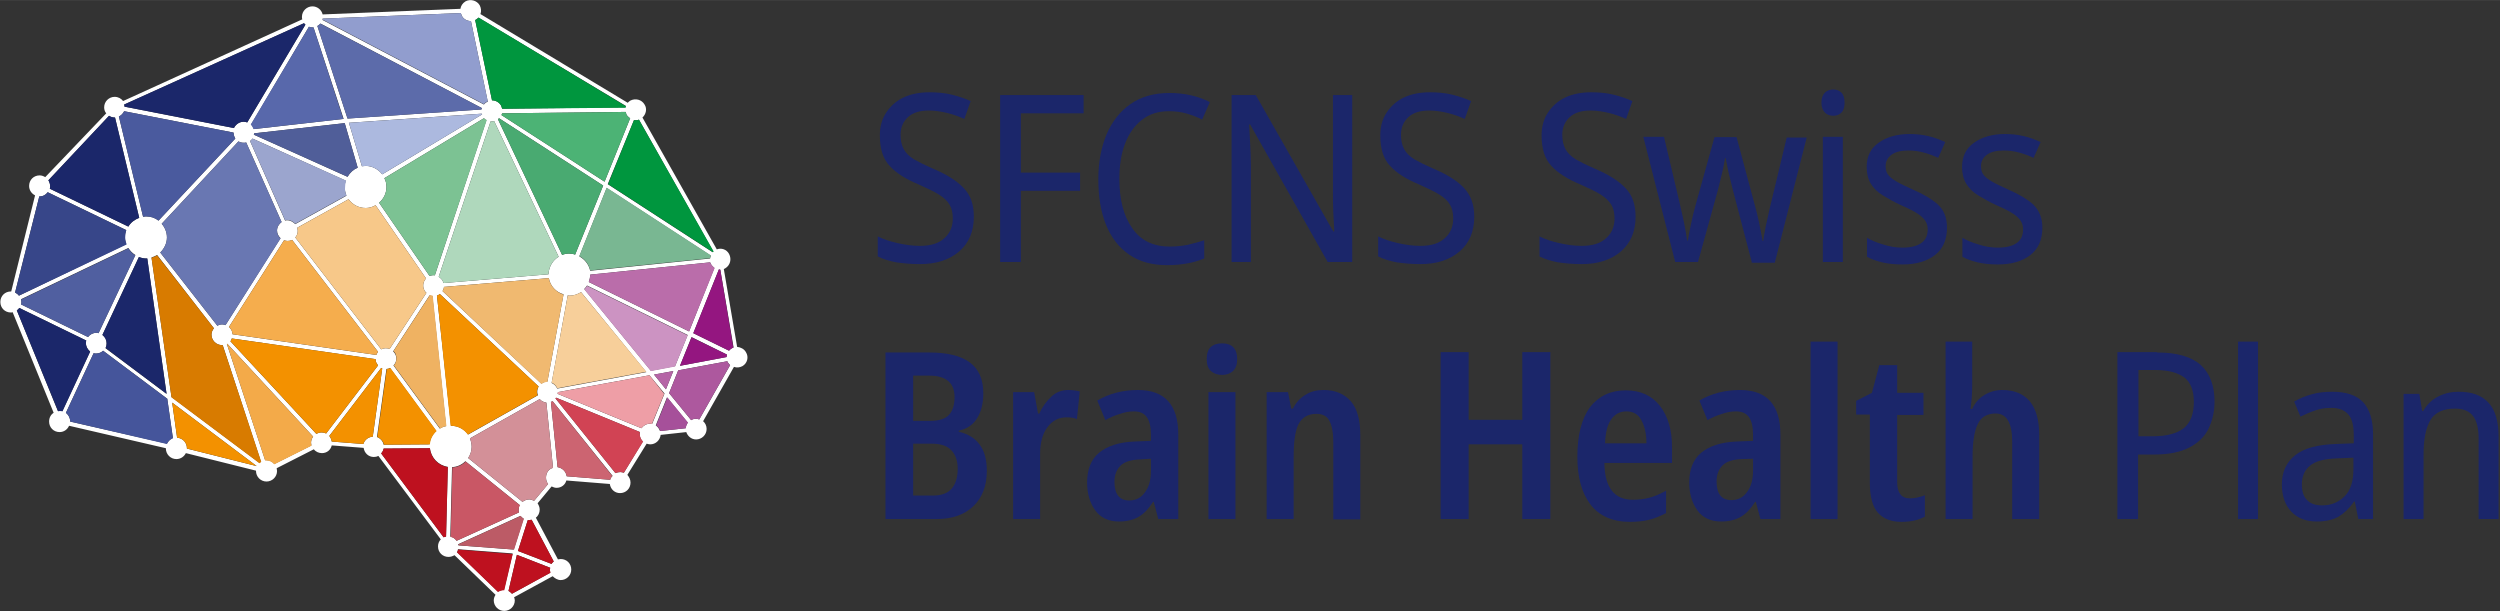 <?xml version="1.0" encoding="UTF-8"?> <svg xmlns="http://www.w3.org/2000/svg" xmlns:xlink="http://www.w3.org/1999/xlink" version="1.1" id="Ebene_1" x="0px" y="0px" viewBox="0 0 712.9 174.3" style="enable-background:new 0 0 712.9 174.3;" xml:space="preserve" width="2560" height="626"><rect x="0" y="0" width="712.9" height="174.3" fill="#333333" stroke="none"/> <style type="text/css"> .st0{fill:#1B266A;} .st1{fill:#FFFFFF;} .st2{fill:#A6509A;} .st3{fill:#AD589E;} .st4{fill:#B565A6;} .st5{fill:#941680;} .st6{fill:#00963E;} .st7{fill:#79B792;} .st8{fill:#BA6DAA;} .st9{fill:#CC93C2;} .st10{fill:#F7CF9A;} .st11{fill:#EE9EA6;} .st12{fill:#D14354;} .st13{fill:#CC6471;} .st14{fill:#BE111F;} .st15{fill:#BC5B66;} .st16{fill:#D39098;} .st17{fill:#C95765;} .st18{fill:#F39100;} .st19{fill:#F3AA49;} .st20{fill:#F5AD4D;} .st21{fill:#F7C889;} .st22{fill:#EFB262;} .st23{fill:#F0B970;} .st24{fill:#AFD8BC;} .st25{fill:#7CC293;} .st26{fill:#ACB9DF;} .st27{fill:#49AA71;} .st28{fill:#4CB375;} .st29{fill:#919DCE;} .st30{fill:#5C6BAA;} .st31{fill:#5868AB;} .st32{fill:#505E99;} .st33{fill:#9BA5CE;} .st34{fill:#6977B2;} .st35{fill:#D87B00;} .st36{fill:#1B276A;} .st37{fill:#45559B;} .st38{fill:#505FA0;} .st39{fill:#4A5A9E;} .st40{fill:#374689;} </style> <g> <path class="st0" d="M277.7,61.8c0,4.2-1.4,7.5-4.2,9.9c-2.8,2.4-6.5,3.6-11.2,3.6c-2.4,0-4.6-0.2-6.7-0.5c-2-0.4-3.8-0.9-5.3-1.7 v-5.7c1.6,0.8,3.4,1.4,5.6,1.9c2.2,0.5,4.3,0.8,6.4,0.8c3.1,0,5.4-0.7,7-2.2c1.6-1.4,2.4-3.3,2.4-5.6c0-1.6-0.3-2.9-0.9-3.9 c-0.6-1.1-1.6-2-3-2.9c-1.4-0.9-3.4-1.8-5.8-2.9c-3.6-1.5-6.4-3.2-8.3-5.3c-1.9-2-2.8-4.9-2.8-8.7c0-2.5,0.6-4.7,1.8-6.5 c1.2-1.8,2.8-3.3,4.9-4.3c2.1-1,4.6-1.5,7.4-1.5c2.4,0,4.5,0.2,6.5,0.7c2,0.5,3.7,1.1,5.3,1.8l-1.8,5.1c-1.6-0.7-3.2-1.3-4.9-1.7 c-1.7-0.4-3.4-0.7-5.2-0.7c-2.6,0-4.6,0.6-6,1.9c-1.4,1.3-2.1,3-2.1,5c0,1.6,0.3,3,0.9,4.1c0.6,1.1,1.5,2,2.9,2.9 c1.4,0.8,3.2,1.7,5.5,2.7c3.8,1.6,6.7,3.4,8.6,5.4C276.8,55.6,277.7,58.3,277.7,61.8z"></path> <path class="st0" d="M291.1,74.7h-5.9V27.1H309v5.2h-17.9v16.9h16.9v5.2h-16.9V74.7z"></path> <path class="st0" d="M333.3,31.7c-3,0-5.6,0.8-7.7,2.5c-2.1,1.6-3.7,3.9-4.8,6.8c-1.1,2.9-1.6,6.2-1.6,10c0,5.9,1.2,10.6,3.7,14.1 c2.4,3.5,6,5.2,10.7,5.2c1.8,0,3.5-0.2,5.1-0.5c1.6-0.4,3.2-0.8,4.7-1.3v5.2c-1.5,0.6-3.1,1.1-4.8,1.4c-1.7,0.3-3.6,0.5-5.8,0.5 c-4.3,0-7.9-1-10.8-3c-2.9-2-5.1-4.8-6.6-8.5c-1.5-3.7-2.2-8-2.2-13.1c0-4.7,0.8-8.9,2.3-12.6c1.6-3.7,3.8-6.6,6.8-8.7 c3-2.1,6.7-3.2,11.2-3.2c4.3,0,8.2,0.9,11.5,2.6l-2.2,5c-1.3-0.7-2.7-1.2-4.3-1.7C336.8,31.9,335.1,31.7,333.3,31.7z"></path> <path class="st0" d="M385.5,74.7h-6.9l-22.1-39.2h-0.3c0.1,1.6,0.2,3.5,0.3,5.5c0.1,2,0.2,4.1,0.2,6.2v27.5h-5.5V27.1h6.9L380.2,66 h0.3c-0.1-1.4-0.2-3.2-0.3-5.4c-0.1-2.2-0.1-4.2-0.1-6V27.1h5.5V74.7z"></path> <path class="st0" d="M420.4,61.8c0,4.2-1.4,7.5-4.2,9.9c-2.8,2.4-6.5,3.6-11.2,3.6c-2.4,0-4.6-0.2-6.7-0.5c-2-0.4-3.8-0.9-5.3-1.7 v-5.7c1.6,0.8,3.4,1.4,5.6,1.9c2.2,0.5,4.3,0.8,6.4,0.8c3.1,0,5.4-0.7,7-2.2c1.6-1.4,2.4-3.3,2.4-5.6c0-1.6-0.3-2.9-0.9-3.9 c-0.6-1.1-1.6-2-3-2.9c-1.4-0.9-3.4-1.8-5.8-2.9c-3.6-1.5-6.4-3.2-8.3-5.3c-1.9-2-2.8-4.9-2.8-8.7c0-2.5,0.6-4.7,1.8-6.5 c1.2-1.8,2.8-3.3,4.9-4.3c2.1-1,4.6-1.5,7.4-1.5c2.4,0,4.5,0.2,6.5,0.7c2,0.5,3.7,1.1,5.3,1.8l-1.8,5.1c-1.6-0.7-3.2-1.3-4.9-1.7 c-1.7-0.4-3.4-0.7-5.2-0.7c-2.6,0-4.6,0.6-6,1.9c-1.4,1.3-2.1,3-2.1,5c0,1.6,0.3,3,0.9,4.1c0.6,1.1,1.5,2,2.9,2.9 c1.4,0.8,3.2,1.7,5.5,2.7c3.8,1.6,6.7,3.4,8.6,5.4C419.4,55.6,420.4,58.3,420.4,61.8z"></path> <path class="st0" d="M466.4,61.8c0,4.2-1.4,7.5-4.2,9.9c-2.8,2.4-6.5,3.6-11.2,3.6c-2.4,0-4.6-0.2-6.7-0.5c-2-0.4-3.8-0.9-5.3-1.7 v-5.7c1.6,0.8,3.4,1.4,5.6,1.9c2.2,0.5,4.3,0.8,6.4,0.8c3.1,0,5.4-0.7,7-2.2c1.6-1.4,2.4-3.3,2.4-5.6c0-1.6-0.3-2.9-0.9-3.9 s-1.6-2-3-2.9c-1.4-0.9-3.4-1.8-5.8-2.9c-3.6-1.5-6.4-3.2-8.3-5.3c-1.9-2-2.8-4.9-2.8-8.7c0-2.5,0.6-4.7,1.8-6.5 c1.2-1.8,2.8-3.3,4.9-4.3c2.1-1,4.6-1.5,7.4-1.5c2.4,0,4.5,0.2,6.5,0.7c2,0.5,3.7,1.1,5.3,1.8l-1.8,5.1c-1.6-0.7-3.2-1.3-4.9-1.7 c-1.7-0.4-3.4-0.7-5.2-0.7c-2.6,0-4.6,0.6-6,1.9c-1.4,1.3-2.1,3-2.1,5c0,1.6,0.3,3,0.9,4.1c0.6,1.1,1.5,2,2.9,2.9 c1.4,0.8,3.2,1.7,5.5,2.7c3.8,1.6,6.7,3.4,8.6,5.4C465.5,55.6,466.4,58.3,466.4,61.8z"></path> <path class="st0" d="M499.5,74.6L494.1,54c-0.4-1.6-0.8-3.3-1.2-4.9c-0.3-1.6-0.6-2.9-0.8-4h-0.2c-0.2,1.1-0.4,2.5-0.8,4.1 c-0.4,1.6-0.8,3.2-1.2,4.9l-5.7,20.6h-6.5l-9.1-35.7h5.9l4.4,18.6c0.4,1.9,0.9,3.8,1.3,5.8c0.4,1.9,0.7,3.7,0.9,5.2h0.2 c0.2-1.2,0.5-2.8,0.9-4.7c0.4-1.9,0.8-3.7,1.3-5.4l5.4-19.4h6.3l5.2,19.4c0.4,1.4,0.8,3,1.2,4.9c0.4,1.8,0.7,3.6,1,5.3h0.2 c0.1-1,0.4-2.4,0.7-4.1c0.4-1.7,0.8-3.5,1.2-5.4l4.8-20h5.7l-9.1,35.7H499.5z"></path> <path class="st0" d="M522.8,25.5c0.9,0,1.7,0.3,2.3,0.9c0.6,0.6,0.9,1.6,0.9,2.9c0,1.2-0.3,2.2-0.9,2.8c-0.6,0.6-1.4,0.9-2.3,0.9 c-1,0-1.8-0.3-2.4-0.9c-0.6-0.6-1-1.6-1-2.8c0-1.3,0.3-2.2,1-2.9C521,25.8,521.8,25.5,522.8,25.5z M525.5,39v35.7h-5.7V39H525.5z"></path> <path class="st0" d="M555.2,64.9c0,3.4-1.1,6-3.4,7.8c-2.3,1.8-5.4,2.7-9.3,2.7c-2.2,0-4.1-0.2-5.8-0.6c-1.6-0.4-3.1-0.9-4.3-1.6 v-5.4c1.2,0.7,2.8,1.4,4.6,1.9c1.8,0.6,3.6,0.9,5.5,0.9c2.5,0,4.3-0.5,5.5-1.4c1.2-0.9,1.7-2.2,1.7-3.8c0-1.4-0.5-2.5-1.6-3.5 c-1-1-3-2.1-6-3.4c-2-0.9-3.7-1.9-5.2-2.8c-1.5-0.9-2.6-2-3.4-3.3c-0.8-1.3-1.2-2.9-1.2-4.8c0-3,1.1-5.3,3.4-6.9 c2.2-1.6,5.2-2.5,8.8-2.5c1.9,0,3.7,0.2,5.4,0.6s3.3,1,4.8,1.7l-2,4.5c-1.3-0.6-2.6-1.1-4.1-1.5c-1.4-0.4-2.9-0.6-4.4-0.6 c-2.1,0-3.7,0.4-4.8,1.2c-1.1,0.8-1.7,1.9-1.7,3.2c0,1,0.2,1.9,0.7,2.5c0.5,0.7,1.3,1.3,2.5,2c1.2,0.7,2.7,1.4,4.7,2.3 c3,1.3,5.3,2.7,7,4.2C554.4,60,555.2,62.1,555.2,64.9z"></path> <path class="st0" d="M582.4,64.9c0,3.4-1.1,6-3.4,7.8c-2.3,1.8-5.4,2.7-9.3,2.7c-2.2,0-4.1-0.2-5.8-0.6c-1.6-0.4-3.1-0.9-4.3-1.6 v-5.4c1.2,0.7,2.8,1.4,4.6,1.9c1.8,0.6,3.6,0.9,5.5,0.9c2.5,0,4.3-0.5,5.5-1.4c1.2-0.9,1.7-2.2,1.7-3.8c0-1.4-0.5-2.5-1.6-3.5 c-1-1-3-2.1-6-3.4c-2-0.9-3.7-1.9-5.2-2.8c-1.5-0.9-2.6-2-3.4-3.3c-0.8-1.3-1.2-2.9-1.2-4.8c0-3,1.1-5.3,3.4-6.9 c2.2-1.6,5.2-2.5,8.8-2.5c1.9,0,3.7,0.2,5.4,0.6s3.3,1,4.8,1.7l-2,4.5c-1.3-0.6-2.6-1.1-4.1-1.5c-1.4-0.4-2.9-0.6-4.4-0.6 c-2.1,0-3.7,0.4-4.8,1.2c-1.1,0.8-1.7,1.9-1.7,3.2c0,1,0.2,1.9,0.7,2.5c0.5,0.7,1.3,1.3,2.5,2c1.2,0.7,2.7,1.4,4.7,2.3 c3,1.3,5.3,2.7,7,4.2C581.5,60,582.4,62.1,582.4,64.9z"></path> <path class="st0" d="M252.4,100.5h12.5c5.1,0,9,0.9,11.6,2.8c2.6,1.9,3.9,4.8,3.9,8.9c0,2.8-0.6,5.2-1.8,7.1 c-1.2,1.9-2.9,3-5.2,3.5v0.3c2.6,0.6,4.6,1.8,5.9,3.6c1.4,1.8,2.1,4.3,2.1,7.6c0,4.2-1.3,7.6-3.8,10c-2.6,2.5-6.1,3.7-10.6,3.7 h-14.5V100.5z M260.4,120h4.9c2.5,0,4.3-0.6,5.3-1.7c1.1-1.2,1.6-2.9,1.6-5.1c0-4-2.4-6.1-7.2-6.1h-4.6V120z M260.4,126.5v14.8h5.7 c2.4,0,4.2-0.7,5.3-2c1.1-1.3,1.7-3.2,1.7-5.6c0-2.3-0.6-4-1.8-5.3c-1.2-1.3-3.1-1.9-5.7-1.9H260.4z"></path> <path class="st0" d="M304.6,111.2c1,0,2.1,0.1,3.3,0.4l-0.8,7.9c-0.4-0.2-0.9-0.3-1.4-0.4c-0.5-0.1-1-0.1-1.6-0.1 c-2.2,0-4,0.9-5.4,2.8c-1.4,1.8-2.1,4.4-2.1,7.6V148h-7.7v-36.2h6l1.1,6.1h0.4c0.8-1.9,2-3.5,3.4-4.8 C301,111.9,302.7,111.2,304.6,111.2z"></path> <path class="st0" d="M324.5,111.2c7.6,0,11.5,4.2,11.5,12.7V148h-5.7l-1.3-4.9h-0.2c-1.2,1.9-2.5,3.3-4,4.2 c-1.5,0.9-3.4,1.4-5.7,1.4c-3,0-5.3-1.1-6.8-3.2c-1.5-2.1-2.3-4.8-2.3-7.9c0-3.7,1.1-6.6,3.4-8.5c2.3-1.9,5.6-3,9.9-3.2l4.9-0.2 V124c0-2.3-0.4-4-1.2-5.1c-0.8-1.1-2-1.6-3.7-1.6c-1.2,0-2.5,0.2-3.9,0.7c-1.4,0.4-2.8,1-4.2,1.8l-2.3-5.6 C316.3,112.2,320.2,111.2,324.5,111.2z M328.2,130.8L325,131c-2.6,0.1-4.4,0.7-5.5,1.8c-1.1,1.1-1.7,2.6-1.7,4.6 c0,3.5,1.4,5.3,4.2,5.3c1.8,0,3.3-0.7,4.4-2.2c1.2-1.5,1.8-3.6,1.8-6.2V130.8z"></path> <path class="st0" d="M348.5,97.9c2.8,0,4.3,1.5,4.3,4.5c0,1.5-0.4,2.6-1.2,3.4c-0.8,0.7-1.8,1.1-3.1,1.1c-1.3,0-2.4-0.4-3.2-1.1 c-0.8-0.7-1.2-1.9-1.2-3.4c0-1.6,0.4-2.7,1.1-3.4C346.1,98.2,347.1,97.9,348.5,97.9z M352.3,111.9V148h-7.7v-36.2H352.3z"></path> <path class="st0" d="M377.5,111.2c3.3,0,5.8,1.1,7.7,3.2c1.8,2.1,2.7,5.3,2.7,9.7v24h-7.7v-22.1c0-2.7-0.4-4.7-1.1-6 c-0.7-1.4-2-2-3.7-2c-2.4,0-4.1,1-5.1,2.9c-1,2-1.4,5.1-1.4,9.4V148h-7.7v-36.2h6.1l0.9,4.7h0.5c0.9-1.8,2.1-3.1,3.7-4 C373.8,111.6,375.5,111.2,377.5,111.2z"></path> <path class="st0" d="M442.1,148h-8v-21.3h-15.3V148h-8v-47.6h8v19.3h15.3v-19.3h8V148z"></path> <path class="st0" d="M463.6,111.3c4.2,0,7.5,1.5,9.8,4.5c2.3,3,3.4,6.9,3.4,11.8v4.4h-19.3c0.1,7,2.8,10.5,8.1,10.5 c1.7,0,3.3-0.2,4.8-0.6c1.5-0.4,3.1-1.1,4.7-2v6.4c-1.6,0.8-3.1,1.5-4.8,1.9c-1.6,0.4-3.5,0.6-5.5,0.6c-5,0-8.8-1.7-11.3-5 c-2.5-3.3-3.7-7.8-3.7-13.6c0-6.1,1.2-10.8,3.6-14.1C455.9,112.9,459.3,111.3,463.6,111.3z M463.8,117.3c-1.8,0-3.2,0.7-4.3,2.2 c-1.1,1.5-1.7,3.8-1.8,6.9h11.8c0-2.7-0.5-4.8-1.4-6.5C467.2,118.1,465.7,117.3,463.8,117.3z"></path> <path class="st0" d="M496.2,111.2c7.6,0,11.5,4.2,11.5,12.7V148H502l-1.3-4.9h-0.2c-1.2,1.9-2.5,3.3-4,4.2 c-1.5,0.9-3.4,1.4-5.7,1.4c-3,0-5.3-1.1-6.8-3.2c-1.5-2.1-2.3-4.8-2.3-7.9c0-3.7,1.1-6.6,3.4-8.5c2.3-1.9,5.6-3,9.9-3.2l4.9-0.2 V124c0-2.3-0.4-4-1.2-5.1c-0.8-1.1-2-1.6-3.7-1.6c-1.2,0-2.5,0.2-3.9,0.7c-1.4,0.4-2.8,1-4.2,1.8l-2.3-5.6 C488,112.2,491.9,111.2,496.2,111.2z M499.9,130.8l-3.2,0.1c-2.6,0.1-4.4,0.7-5.5,1.8c-1.1,1.1-1.7,2.6-1.7,4.6 c0,3.5,1.4,5.3,4.2,5.3c1.8,0,3.3-0.7,4.4-2.2c1.2-1.5,1.8-3.6,1.8-6.2V130.8z"></path> <path class="st0" d="M524,148h-7.7V97.4h7.7V148z"></path> <path class="st0" d="M544.6,142.1c1.4,0,2.8-0.3,4.3-0.9v6.1c-1.8,1-4,1.5-6.7,1.5c-2.9,0-5.2-0.9-6.7-2.6 c-1.5-1.7-2.3-4.6-2.3-8.5v-19.5h-3.9v-3.9l4.5-2.3l2.1-7.9h5.1v7.9h7.5v6.3H541v19.2C541,140.5,542.2,142.1,544.6,142.1z"></path> <path class="st0" d="M562.4,97.4v12.3c0,2.6-0.2,4.9-0.5,6.9h0.5c0.8-1.8,2-3.1,3.5-4c1.5-0.9,3.2-1.4,5.1-1.4c3.4,0,6,1.1,7.8,3.2 c1.8,2.2,2.7,5.4,2.7,9.6v24h-7.7v-22.1c0-5.3-1.6-8-4.7-8c-2.4,0-4.2,1-5.1,3c-1,2-1.5,5.1-1.5,9.2V148h-7.7V97.4H562.4z"></path> <path class="st0" d="M615.1,100.5c5.7,0,9.8,1.2,12.5,3.6c2.6,2.4,3.9,5.9,3.9,10.4c0,2.8-0.6,5.4-1.7,7.7c-1.1,2.3-3,4.1-5.5,5.4 c-2.5,1.3-5.8,2-10,2h-4.6V148h-5.9v-47.6H615.1z M614.7,105.5h-4.9v18.9h4c4,0,7-0.8,8.9-2.3c1.9-1.5,2.9-4,2.9-7.5 c0-3.2-0.9-5.5-2.6-6.9C621.1,106.3,618.4,105.5,614.7,105.5z"></path> <path class="st0" d="M643.9,148h-5.7V97.4h5.7V148z"></path> <path class="st0" d="M665.1,111.7c4,0,6.9,1,8.8,3c1.8,2,2.8,5,2.8,9.1V148h-4.2l-1-5h-0.2c-1.3,1.9-2.8,3.3-4.4,4.3 c-1.6,0.9-3.7,1.4-6.2,1.4c-3.1,0-5.5-0.9-7.3-2.8c-1.8-1.9-2.7-4.5-2.7-7.8c0-3.6,1.3-6.3,3.8-8.3c2.5-2,6.3-3,11.4-3.2l5.3-0.2 v-2.2c0-2.9-0.5-4.9-1.6-6.1c-1.1-1.2-2.7-1.8-4.8-1.8c-1.6,0-3.1,0.2-4.5,0.7c-1.5,0.5-2.9,1.1-4.3,1.8l-1.8-4.3 c1.5-0.9,3.2-1.6,5.1-2.1C661,111.9,663,111.7,665.1,111.7z M671,130.5l-4.5,0.2c-3.7,0.1-6.3,0.8-7.8,2.1c-1.5,1.2-2.3,3-2.3,5.3 c0,2.1,0.5,3.6,1.6,4.6c1,1,2.4,1.4,4.2,1.4c2.6,0,4.7-0.9,6.4-2.6c1.7-1.7,2.5-4.3,2.5-7.7V130.5z"></path> <path class="st0" d="M701.1,111.7c3.8,0,6.6,1,8.5,3.1c1.9,2,2.9,5.3,2.9,9.7V148h-5.7v-23c0-2.8-0.5-5-1.6-6.4 c-1.1-1.4-2.8-2.1-5.1-2.1c-3.4,0-5.7,1.1-7,3.2c-1.3,2.2-2,5.4-2,9.8V148h-5.7v-35.7h4.5l0.8,4.9h0.3c1-1.8,2.4-3.2,4.2-4.1 C697.1,112.1,699.1,111.7,701.1,111.7z"></path> </g> <g> <path class="st1" d="M212.7,100.4c-0.5-0.9-1.5-1.4-2.5-1.5l-3.8-22.2c0.2-0.1,0.3-0.1,0.4-0.2c1.4-0.8,1.9-2.6,1.1-4.1 c-0.7-1.3-2.2-1.8-3.5-1.3l-21.2-37.6c1-0.9,1.4-2.5,0.6-3.7c-0.8-1.4-2.6-1.9-4.1-1.1c-0.3,0.2-0.5,0.4-0.7,0.6L137,4 c0.3-0.8,0.2-1.7-0.2-2.5c-0.8-1.4-2.7-1.9-4.1-1.1c-0.8,0.5-1.3,1.3-1.4,2.1L92,4.1c-0.3-1.3-1.5-2.3-2.9-2.3c-1.6,0-3,1.3-3,3 c0,0.2,0,0.5,0.1,0.7L35.1,28.8c-0.5-0.7-1.4-1.2-2.4-1.2c-1.6,0-3,1.3-3,3c0,0.6,0.2,1.3,0.6,1.7L12.9,50.5 c-0.5-0.3-1-0.5-1.6-0.5c-1.7,0-3,1.3-3,3c0,1.2,0.7,2.2,1.7,2.7L3.2,83.1c-0.1,0-0.1,0-0.1,0c-1.7,0-3,1.3-3,3c0,1.7,1.3,3,3,3 c0.2,0,0.4,0,0.5-0.1l11.7,28.7c-0.8,0.5-1.3,1.4-1.3,2.5c0,1.7,1.3,3,3,3c1.2,0,2.2-0.7,2.7-1.8l27.6,6.4v0.1c0,1.6,1.3,3,3,3 c1.2,0,2.2-0.7,2.7-1.7l20,5v0.1c0,1.6,1.3,3,3,3c1.6,0,3-1.3,3-3c0-0.3-0.1-0.5-0.1-0.8l10.6-5.4c0.5,0.7,1.4,1.1,2.3,1.1 c1.4,0,2.5-0.9,2.8-2.2l9.1,0.7c0.2,1.5,1.4,2.6,2.9,2.6c0.5,0,0.9-0.1,1.3-0.3l17.8,23.8c-0.5,0.5-0.8,1.2-0.8,2c0,1.7,1.3,3,3,3 c0.6,0,1.2-0.2,1.7-0.5l11.7,11.3c-0.3,0.5-0.5,1-0.5,1.6c0,1.6,1.3,3,3,3c1.6,0,3-1.3,3-3c0-0.3-0.1-0.6-0.2-0.9l11-6 c0.6,0.6,1.4,1.1,2.3,1.1c1.6,0,3-1.3,3-3c0-1.7-1.3-3-3-3c-0.3,0-0.6,0.1-0.8,0.1l-6.3-11.9c0.7-0.5,1.1-1.4,1.1-2.3 c0-0.7-0.3-1.3-0.6-1.8l4-4.8c0.4,0.2,0.9,0.4,1.4,0.4c1.4,0,2.5-0.9,2.8-2.1l12.4,1c0.2,1.5,1.4,2.6,2.9,2.6c1.7,0,3-1.3,3-3 c0-0.9-0.4-1.6-0.9-2.2l5.5-8.9c0.3,0.1,0.7,0.2,1,0.2c1.6,0,2.8-1.2,3-2.7l7.3-0.8c0.4,1.2,1.5,2.1,2.8,2.1c1.6,0,3-1.3,3-3 c0-0.9-0.4-1.7-1-2.2l8.8-15.5c0.8,0.3,1.6,0.2,2.4-0.2C213.1,103.6,213.6,101.8,212.7,100.4z M185.6,105.7l-19-23.3 c0.3-0.3,0.6-0.7,0.8-1l28.7,14.1l-3.6,8.9L185.6,105.7z M192,105.8l-2.1,5.2l-3.4-4.2L192,105.8z M112.6,100.8 c-0.1-0.2-0.3-0.4-0.5-0.6l10.4-16c0.3,0.1,0.5,0.2,0.8,0.2l3.9,37.1c-0.7,0.1-1.3,0.4-1.8,0.7l-13.2-18 C113.1,103.3,113.3,101.9,112.6,100.8z M46.1,63.8L68,40.3c0.5,0.3,1,0.4,1.6,0.4c0.2,0,0.4,0,0.6-0.1l10.1,22.7 c-0.7,0.5-1.3,1.4-1.3,2.4c0,0.9,0.4,1.6,1,2.2L64.3,92.7c-0.3-0.1-0.6-0.2-0.9-0.2c-0.5,0-1,0.1-1.4,0.4L45.7,72 c1.1-1.1,1.9-2.6,1.9-4.3C47.6,66.2,47,64.8,46.1,63.8z M102,47.8c-1.2,0.5-2.2,1.4-2.9,2.6l-26.7-12c0-0.1,0-0.2,0.1-0.4l25.8-2.9 L102,47.8z M99.5,35l37.9-2.6c0,0.1,0,0.1,0.1,0.2L109,49.7c-1.1-1.4-2.8-2.4-4.7-2.4c-0.4,0-0.7,0.1-1.1,0.1L99.5,35z M98.6,51.5 c-0.2,0.6-0.3,1.2-0.3,1.9c0,0.8,0.2,1.6,0.5,2.4l-14.6,8.1c-0.6-0.6-1.4-1.1-2.3-1.1c-0.2,0-0.4,0-0.6,0.1L71.3,40.2 c0.3-0.2,0.5-0.4,0.7-0.7L98.6,51.5z M81,68.5c0.3,0.1,0.7,0.2,1,0.2c0.5,0,0.9-0.1,1.3-0.3l24.5,31.9c-0.2,0.3-0.4,0.6-0.5,0.9 l-41-5.9c0-0.8-0.4-1.5-1-2.1L81,68.5z M84.2,67.7c0.5-0.5,0.7-1.2,0.7-1.9c0-0.3-0.1-0.6-0.1-0.9l14.6-8.1 c1.1,1.5,2.8,2.5,4.9,2.5c1,0,2-0.3,2.8-0.8l14.4,20.9c-0.9,0.9-1.1,2.4-0.4,3.5c0.1,0.2,0.3,0.4,0.5,0.6l-10.5,16 c-0.7-0.3-1.6-0.3-2.4,0.1L84.2,67.7z M122.5,78.7l-14.4-20.9c1.3-1.1,2.1-2.7,2.1-4.5c0-0.9-0.2-1.8-0.6-2.5l28.4-17.1 c0.2,0.2,0.4,0.4,0.7,0.6L124,78.5C123.5,78.4,123,78.5,122.5,78.7z M139.9,34.6c0.3,0.1,0.7,0,1-0.1l18.4,38.7 c-1.7,1-2.8,2.9-2.9,5l-29.9,2.5c-0.1-0.2-0.2-0.4-0.3-0.7c-0.3-0.5-0.7-0.8-1.1-1.1L139.9,34.6z M164,72.6 c-0.5-0.2-1.1-0.3-1.7-0.3c-0.7,0-1.4,0.1-2,0.4L142,34c0.1-0.1,0.2-0.2,0.3-0.3L172,52.9L164,72.6z M173,53.6l29.7,19.3 c-0.1,0.3-0.2,0.5-0.2,0.8l-34.2,3.5c-0.4-1.8-1.5-3.2-3.1-4.1L173,53.6z M126.6,81.8l29.9-2.5c0.4,2.2,2,4,4.2,4.6l-4.6,24.9 c-0.6,0-1.2,0.2-1.7,0.6L126.2,83C126.4,82.6,126.6,82.2,126.6,81.8z M161.9,84.2c0.2,0,0.3,0.1,0.5,0.1c1.2,0,2.3-0.4,3.3-1 l18.6,22.8l-25.4,4.7c-0.3-0.7-0.9-1.3-1.6-1.6L161.9,84.2z M197.2,96.1l10.1,5c-0.1,0.2-0.1,0.5-0.1,0.7l-13.3,2.5L197.2,96.1z M196.5,94.5l-28.6-14.1c0.2-0.6,0.4-1.3,0.4-2.1l34.2-3.5c0.1,0.2,0.2,0.4,0.3,0.6c0.2,0.4,0.6,0.7,0.9,1L196.5,94.5z M180.8,34.2 c0.5,0.1,1,0.1,1.4-0.1l21.2,37.6c-0.1,0.1-0.1,0.1-0.2,0.2l-29.9-19.4L180.8,34.2z M179.7,33.7l-7.3,18.1l-29.4-19 c0.1-0.2,0.1-0.3,0.2-0.5l35.2-0.4c0.1,0.3,0.2,0.6,0.3,0.9C179,33.1,179.3,33.5,179.7,33.7z M135.7,5.6c0.3-0.2,0.5-0.4,0.7-0.6 l42.1,25.2c-0.1,0.1-0.1,0.3-0.1,0.4L143.2,31c-0.1-0.3-0.2-0.6-0.3-0.9c-0.6-1-1.6-1.5-2.6-1.5l-4.8-22.9 C135.5,5.7,135.6,5.6,135.7,5.6z M92,5.3l39.4-1.6c0.1,0.3,0.2,0.5,0.3,0.8c0.5,1,1.6,1.5,2.6,1.5l4.8,23c-0.1,0.1-0.2,0.1-0.3,0.1 c-0.3,0.2-0.6,0.4-0.8,0.7l-46-24.1C92,5.5,92,5.4,92,5.3z M91.4,6.7l46,24.1c0,0.1-0.1,0.3-0.1,0.4l-38.2,2.6L90.5,7.4 C90.9,7.2,91.1,7,91.4,6.7z M89.1,7.8c0.1,0,0.2,0,0.3,0l8.6,26.1l-25.6,2.9c-0.2-0.5-0.4-0.9-0.8-1.3L88.1,7.6 C88.4,7.8,88.7,7.8,89.1,7.8z M86.7,6.6c0.1,0.2,0.3,0.3,0.4,0.4L70.5,34.9c-0.3-0.1-0.6-0.2-1-0.2c-1.3,0-2.3,0.8-2.8,1.8 l-31.2-6.1c0-0.2,0-0.4-0.1-0.6L86.7,6.6z M35.4,31.7l31.2,6.1c0,0.6,0.2,1.2,0.5,1.7L45.2,62.9c-1-0.8-2.2-1.2-3.6-1.2 c-0.3,0-0.5,0.1-0.8,0.1l-6.9-28.6C34.6,32.9,35.1,32.3,35.4,31.7z M29.2,95.5l10.4-22.2c0.6,0.2,1.3,0.4,2,0.4c0.1,0,0.2,0,0.4,0 l5.5,38.6l-17.4-13c0.2-0.4,0.3-0.8,0.3-1.3C30.4,96.9,30,96.1,29.2,95.5z M6,85.3l30.6-14.6c0.5,0.8,1.2,1.5,2,2L28.1,95 c-0.2-0.1-0.4-0.1-0.7-0.1c-0.9,0-1.8,0.5-2.3,1.2L6,86.8c0.1-0.2,0.1-0.5,0.1-0.7C6.1,85.8,6,85.6,6,85.3z M31.1,33 c0.4,0.3,1,0.5,1.6,0.5c0,0,0.1,0,0.1,0l6.9,28.6c-1.3,0.5-2.4,1.3-3.1,2.5L14.2,53.8c0.1-0.2,0.1-0.5,0.1-0.7 c0-0.6-0.2-1.2-0.5-1.7L31.1,33z M11.2,56c0.1,0,0.1,0,0.1,0c1,0,1.8-0.5,2.3-1.2L36,65.6c-0.2,0.6-0.4,1.3-0.4,2 c0,0.7,0.2,1.4,0.4,2L5.4,84.3c-0.3-0.4-0.7-0.7-1.1-0.9L11.2,56z M17,117.1c-0.2,0-0.4,0-0.5,0.1L4.8,88.5 c0.3-0.2,0.5-0.4,0.7-0.7l19.1,9.3c-0.1,0.2-0.1,0.5-0.1,0.7c0,1,0.5,1.8,1.2,2.4l-7.9,17C17.5,117.2,17.3,117.1,17,117.1z M47.6,126.5L20,120.2v-0.1c0-1-0.5-1.8-1.2-2.4l7.9-17c0.2,0.1,0.5,0.1,0.7,0.1c0.8,0,1.5-0.3,2-0.8l18.3,13.7l1.6,11.1 C48.6,125.2,48,125.8,47.6,126.5z M53.3,127.9c0,0,0-0.1,0-0.1c0-1.6-1.2-2.9-2.8-3l-1.4-10l24.1,18.1L53.3,127.9z M74,132 l-25.1-18.8l-5.7-39.8c0.6-0.2,1.1-0.4,1.6-0.7L61,93.6c-0.4,0.5-0.7,1.1-0.7,1.8c0,1.6,1.3,3,3,3c0.1,0,0.1,0,0.2,0l10.9,33.2 C74.3,131.8,74.1,131.9,74,132z M88.8,127l-10.6,5.3c-0.5-0.7-1.4-1.1-2.3-1.1c-0.1,0-0.2,0-0.3,0L64.7,98.1c0,0,0.1,0,0.1-0.1 l24.5,26.5c-0.4,0.5-0.6,1.1-0.6,1.7C88.7,126.5,88.8,126.8,88.8,127z M93,123.6c-0.4-0.2-0.8-0.3-1.3-0.3c-0.6,0-1.1,0.2-1.5,0.4 L65.7,97.3c0.2-0.2,0.3-0.5,0.4-0.8l41,5.9c0,0.5,0.1,0.9,0.4,1.3c0.1,0.2,0.2,0.3,0.3,0.5L93,123.6z M106.3,124.5 c-1.3,0.1-2.3,0.9-2.7,2.1l-9-0.7c-0.1-0.6-0.3-1.1-0.7-1.6l14.8-19.4c0.1,0,0.2,0.1,0.3,0.1L106.3,124.5z M107.5,124.6l2.7-19.4 c0.4,0,0.7-0.1,1-0.3l13.2,18c-1.1,1-1.8,2.3-1.9,3.8l-13.1,0.1C109.2,125.8,108.5,125,107.5,124.6z M127.2,153 c-0.3,0.1-0.5,0.1-0.7,0.2l-17.8-23.9c0.3-0.4,0.6-0.8,0.7-1.4l13.2-0.1c0.3,2.7,2.4,4.9,5.1,5.3L127.2,153z M124.6,84.3 c0.2-0.1,0.4-0.2,0.6-0.3c0.1-0.1,0.1-0.1,0.2-0.2l28.2,26.4c-0.3,0.5-0.4,1-0.4,1.6c0,0.3,0.1,0.6,0.2,0.9l-19.9,11.2 c-1.1-1.5-2.8-2.5-4.9-2.5l0,0L124.6,84.3z M128.4,153l0.5-19.8c1.5-0.1,2.8-0.7,3.8-1.7l15.5,12.5c-0.2,0.4-0.3,0.9-0.3,1.4 c0,0.2,0,0.4,0.1,0.7l-17.8,8.1C129.8,153.6,129.2,153.2,128.4,153z M148.4,147.1c0.3,0.3,0.6,0.6,0.9,0.8l-2.8,8.8l-15.8-1.2 c0-0.1,0-0.2-0.1-0.3L148.4,147.1z M143.7,168.2c-0.6,0-1.2,0.2-1.7,0.5l-11.7-11.3c0.2-0.2,0.3-0.5,0.3-0.8l15.6,1.2L143.7,168.2 L143.7,168.2z M146,169.3c-0.3-0.3-0.6-0.6-1-0.8l2.4-10.3l9.5,3.7c0,0.2-0.1,0.3-0.1,0.5c0,0.3,0.1,0.6,0.1,0.9L146,169.3z M157.9,160.1c-0.2,0.2-0.5,0.4-0.6,0.7l-9.6-3.7l2.8-8.8c0.1,0,0.2,0,0.3,0c0.3,0,0.6-0.1,0.8-0.1L157.9,160.1z M155.7,136.2 c0,0.7,0.2,1.3,0.6,1.8l-4,4.8c-0.4-0.2-0.9-0.4-1.4-0.4c-0.7,0-1.4,0.3-1.9,0.7l-15.5-12.5c0.6-0.9,1-2,1-3.2 c0-0.8-0.2-1.7-0.5-2.4l19.9-11.2c0.5,0.6,1.2,0.9,1.9,1l1.9,18.6C156.5,133.7,155.7,134.8,155.7,136.2z M174,136.8l-12.4-1 c-0.2-1.4-1.3-2.4-2.6-2.6l-1.9-18.6c0.2-0.1,0.3-0.1,0.5-0.2l17.1,21.3C174.3,136,174.1,136.4,174,136.8z M177.9,134.8 c-0.3-0.1-0.7-0.2-1-0.2c-0.5,0-0.9,0.1-1.4,0.3l-17.1-21.3c0.1-0.1,0.1-0.2,0.2-0.2l23.9,9.8c0,0.2-0.1,0.4-0.1,0.6 c0,0.8,0.4,1.6,0.9,2.1L177.9,134.8z M185.4,120.8c-1,0-1.9,0.5-2.5,1.3l-23.9-9.8c0-0.2,0.1-0.3,0.1-0.5l26.1-4.8l4.3,5.2 l-3.5,8.6C185.8,120.8,185.6,120.8,185.4,120.8z M195.5,122.1l-7.3,0.8c-0.2-0.6-0.6-1.2-1.2-1.6l3.2-8l5.9,7.2 C195.8,121,195.6,121.5,195.5,122.1z M199.4,119.6c-0.3-0.1-0.6-0.2-0.9-0.2c-0.5,0-1,0.1-1.4,0.4l-6.3-7.7l2.6-6.5l14-2.6 c0.1,0.1,0.1,0.3,0.2,0.4c0.2,0.3,0.4,0.5,0.6,0.7L199.4,119.6z M208.7,99.3c-0.3,0.2-0.6,0.4-0.8,0.7l-10.2-5l7.3-18.2 c0.1,0,0.3,0.1,0.4,0.1l3.8,22.2C208.9,99.2,208.8,99.2,208.7,99.3z"></path> <path class="st2" d="M196.2,120.5c-0.4,0.5-0.6,1-0.6,1.6l-7.3,0.8c-0.2-0.6-0.6-1.2-1.2-1.6l3.2-8L196.2,120.5z"></path> <path class="st3" d="M208.2,104.1l-8.8,15.5c-0.3-0.1-0.6-0.2-0.9-0.2c-0.5,0-1,0.1-1.4,0.4l-6.3-7.7l2.6-6.5l14-2.6 c0.1,0.1,0.1,0.3,0.2,0.4C207.7,103.6,207.9,103.9,208.2,104.1z"></path> <polygon class="st4" points="192,105.8 189.9,111 186.5,106.8 "></polygon> <path class="st5" d="M207.3,101.1c-0.1,0.2-0.1,0.5-0.1,0.7l-13.3,2.5l3.3-8.1L207.3,101.1z"></path> <path class="st5" d="M209.1,99.1c-0.1,0.1-0.3,0.1-0.4,0.2c-0.3,0.2-0.6,0.4-0.8,0.7l-10.2-5l7.3-18.2c0.1,0,0.3,0.1,0.4,0.1 L209.1,99.1z"></path> <path class="st6" d="M203.5,71.7c-0.1,0.1-0.1,0.1-0.2,0.2l-29.9-19.4l7.4-18.3c0.5,0.1,1,0.1,1.4-0.1L203.5,71.7z"></path> <path class="st7" d="M202.7,72.8c-0.1,0.3-0.2,0.5-0.2,0.8l-34.2,3.5c-0.4-1.8-1.5-3.2-3.1-4.1l7.8-19.5L202.7,72.8z"></path> <path class="st8" d="M203.8,76.4l-7.3,18.1l-28.6-14.1c0.2-0.6,0.4-1.3,0.4-2.1l34.2-3.5c0.1,0.2,0.2,0.4,0.3,0.6 C203.1,75.8,203.4,76.1,203.8,76.4z"></path> <path class="st9" d="M196.1,95.6l-3.6,8.9l-6.9,1.3l-19-23.3c0.3-0.3,0.6-0.7,0.8-1L196.1,95.6z"></path> <path class="st10" d="M184.3,106l-25.4,4.7c-0.3-0.7-0.9-1.3-1.6-1.6l4.6-24.9c0.2,0,0.3,0.1,0.5,0.1c1.2,0,2.3-0.4,3.3-1 L184.3,106z"></path> <path class="st11" d="M189.4,112.3l-3.5,8.6c-0.2,0-0.3-0.1-0.5-0.1c-1,0-1.9,0.5-2.5,1.3l-23.9-9.8c0-0.2,0.1-0.3,0.1-0.5 l26.1-4.8L189.4,112.3z"></path> <path class="st12" d="M183.4,125.9l-5.5,8.9c-0.3-0.1-0.7-0.2-1-0.2c-0.5,0-0.9,0.1-1.4,0.3l-17.1-21.3c0.1-0.1,0.1-0.2,0.2-0.2 l23.9,9.8c0,0.2-0.1,0.4-0.1,0.6C182.5,124.6,182.8,125.4,183.4,125.9z"></path> <path class="st13" d="M174.6,135.7c-0.3,0.3-0.4,0.7-0.6,1.1l-12.4-1c-0.2-1.4-1.3-2.4-2.6-2.6l-1.9-18.6c0.2-0.1,0.3-0.1,0.5-0.2 L174.6,135.7z"></path> <path class="st14" d="M157.9,160.1c-0.2,0.2-0.5,0.4-0.6,0.7l-9.6-3.7l2.8-8.8c0.1,0,0.2,0,0.3,0c0.3,0,0.6-0.1,0.8-0.1 L157.9,160.1z"></path> <path class="st14" d="M157,163.3l-11,6c-0.3-0.3-0.6-0.6-1-0.8l2.4-10.3l9.5,3.7c0,0.2-0.1,0.3-0.1,0.5 C156.8,162.7,156.9,163,157,163.3z"></path> <path class="st14" d="M146.2,158l-2.4,10.3h-0.1c-0.6,0-1.2,0.2-1.7,0.5l-11.7-11.3c0.2-0.2,0.3-0.5,0.3-0.8L146.2,158z"></path> <path class="st15" d="M149.4,147.9l-2.8,8.8l-15.8-1.2c0-0.1,0-0.2-0.1-0.3l17.8-8.1C148.7,147.5,149,147.7,149.4,147.9z"></path> <path class="st16" d="M155.7,136.2c0,0.7,0.2,1.3,0.6,1.8l-4,4.8c-0.4-0.2-0.9-0.4-1.4-0.4c-0.7,0-1.4,0.3-1.9,0.7l-15.5-12.5 c0.6-0.9,1-2,1-3.2c0-0.8-0.2-1.7-0.5-2.4l19.9-11.2c0.5,0.6,1.2,0.9,1.9,1l1.9,18.6C156.5,133.7,155.7,134.8,155.7,136.2z"></path> <path class="st17" d="M147.9,145.4c0,0.2,0,0.4,0.1,0.7l-17.8,8.1c-0.4-0.6-1-1-1.7-1.1l0.5-19.8c1.5-0.1,2.8-0.7,3.8-1.7 l15.5,12.5C148,144.4,147.9,144.9,147.9,145.4z"></path> <path class="st14" d="M127.7,133.2l-0.5,19.8c-0.3,0.1-0.5,0.1-0.7,0.2l-17.8-23.9c0.3-0.4,0.6-0.8,0.7-1.4l13.2-0.1 C122.9,130.7,125,132.8,127.7,133.2z"></path> <path class="st18" d="M124.5,122.9c-1.1,1-1.8,2.3-1.9,3.8l-13.1,0.1c-0.2-1-1-1.8-1.9-2.2l2.7-19.4c0.4,0,0.7-0.1,1-0.3 L124.5,122.9z"></path> <path class="st18" d="M109,105.1l-2.7,19.4c-1.3,0.1-2.3,0.9-2.7,2.1l-9-0.7c-0.1-0.6-0.3-1.1-0.7-1.6l14.8-19.4 C108.8,105,108.9,105,109,105.1z"></path> <path class="st19" d="M88.7,126.3c0,0.3,0.1,0.5,0.1,0.8l-10.6,5.3c-0.5-0.7-1.4-1.1-2.3-1.1c-0.1,0-0.2,0-0.3,0L64.7,98.1 c0,0,0.1,0,0.1-0.1l24.5,26.5C88.9,125,88.7,125.6,88.7,126.3z"></path> <path class="st18" d="M107.8,104.2L93,123.6c-0.4-0.2-0.8-0.3-1.3-0.3c-0.6,0-1.1,0.2-1.5,0.4L65.7,97.3c0.2-0.2,0.3-0.5,0.4-0.8 l41,5.9c0,0.5,0.1,0.9,0.4,1.3C107.6,103.9,107.7,104.1,107.8,104.2z"></path> <path class="st20" d="M107.8,100.3c-0.2,0.3-0.4,0.6-0.5,0.9l-41-5.9c0-0.8-0.4-1.5-1-2.1L81,68.5c0.3,0.1,0.7,0.2,1,0.2 c0.5,0,0.9-0.1,1.3-0.3L107.8,100.3z"></path> <path class="st21" d="M121.6,83.5l-10.5,16c-0.7-0.3-1.6-0.3-2.4,0.1L84.2,67.7c0.5-0.5,0.7-1.2,0.7-1.9c0-0.3-0.1-0.6-0.1-0.9 l14.6-8.1c1.1,1.5,2.8,2.5,4.9,2.5c1,0,2-0.3,2.8-0.8l14.4,20.9c-0.9,0.9-1.1,2.4-0.4,3.5C121.2,83.2,121.4,83.4,121.6,83.5z"></path> <path class="st22" d="M127.3,121.5c-0.7,0.1-1.3,0.4-1.8,0.7l-13.2-18c0.8-0.9,1-2.3,0.4-3.5c-0.1-0.2-0.3-0.4-0.5-0.6l10.4-16 c0.3,0.1,0.5,0.2,0.8,0.2L127.3,121.5z"></path> <path class="st18" d="M153.1,111.8c0,0.3,0.1,0.6,0.2,0.9l-19.9,11.2c-1.1-1.5-2.8-2.5-4.9-2.5l0,0l-3.9-37.1 c0.2-0.1,0.4-0.2,0.6-0.3c0.1-0.1,0.1-0.1,0.2-0.2l28.2,26.4C153.3,110.7,153.1,111.2,153.1,111.8z"></path> <path class="st23" d="M160.7,84l-4.6,24.9c-0.6,0-1.2,0.2-1.7,0.6L126.2,83c0.2-0.4,0.4-0.8,0.4-1.2l29.9-2.5 C156.9,81.6,158.6,83.3,160.7,84z"></path> <path class="st24" d="M159.3,73.2c-1.7,1-2.8,2.9-2.9,5l-29.9,2.5c-0.1-0.2-0.2-0.4-0.3-0.7c-0.3-0.5-0.7-0.8-1.1-1.1l14.8-44.3 c0.3,0.1,0.7,0,1-0.1L159.3,73.2z"></path> <path class="st25" d="M138.8,34.2L124,78.5c-0.5-0.1-1,0-1.5,0.2l-14.4-20.9c1.3-1.1,2.1-2.7,2.1-4.5c0-0.9-0.2-1.8-0.6-2.5 l28.4-17.1C138.3,33.9,138.5,34.1,138.8,34.2z"></path> <path class="st26" d="M137.5,32.6L109,49.7c-1.1-1.4-2.8-2.4-4.7-2.4c-0.4,0-0.7,0.1-1.1,0.1L99.5,35l37.9-2.6 C137.4,32.5,137.4,32.6,137.5,32.6z"></path> <path class="st27" d="M172,52.9L164,72.6c-0.5-0.2-1.1-0.3-1.7-0.3c-0.7,0-1.4,0.1-2,0.4L142,34c0.1-0.1,0.2-0.2,0.3-0.3L172,52.9z "></path> <path class="st28" d="M179.7,33.7l-7.3,18.1l-29.4-19c0.1-0.2,0.1-0.3,0.2-0.5l35.2-0.4c0.1,0.3,0.2,0.6,0.3,0.9 C179,33.1,179.3,33.5,179.7,33.7z"></path> <path class="st6" d="M178.5,30.3c-0.1,0.1-0.1,0.3-0.1,0.4L143.2,31c-0.1-0.3-0.2-0.6-0.3-0.9c-0.6-1-1.6-1.5-2.6-1.5l-4.8-22.9 c0.1-0.1,0.2-0.1,0.3-0.1c0.3-0.2,0.5-0.4,0.7-0.6L178.5,30.3z"></path> <path class="st29" d="M139.1,28.9c-0.1,0.1-0.2,0.1-0.3,0.1c-0.3,0.2-0.6,0.4-0.8,0.7l-46-24.1C92,5.5,92,5.4,92,5.3l39.4-1.6 c0.1,0.3,0.2,0.5,0.3,0.8c0.5,1,1.6,1.5,2.6,1.5L139.1,28.9z"></path> <path class="st30" d="M137.4,30.8c0,0.1-0.1,0.3-0.1,0.4l-38.2,2.6L90.5,7.4c0.3-0.2,0.6-0.4,0.8-0.7L137.4,30.8z"></path> <path class="st31" d="M97.9,33.9l-25.6,2.9c-0.2-0.5-0.4-0.9-0.8-1.3L88.1,7.6c0.3,0.1,0.6,0.2,1,0.2c0.1,0,0.2,0,0.3,0L97.9,33.9z "></path> <path class="st32" d="M102,47.8c-1.2,0.5-2.2,1.4-2.9,2.6l-26.7-12c0-0.1,0-0.2,0.1-0.4l25.8-2.9L102,47.8z"></path> <path class="st33" d="M98.8,55.7l-14.6,8.1c-0.6-0.6-1.4-1.1-2.3-1.1c-0.2,0-0.4,0-0.6,0.1L71.3,40.2c0.3-0.2,0.5-0.4,0.7-0.7 l26.7,12c-0.2,0.6-0.3,1.2-0.3,1.9C98.3,54.2,98.5,55,98.8,55.7z"></path> <path class="st34" d="M79,65.8c0,0.9,0.4,1.6,1,2.2L64.3,92.7c-0.3-0.1-0.6-0.2-0.9-0.2c-0.5,0-1,0.1-1.4,0.4L45.7,72 c1.1-1.1,1.9-2.6,1.9-4.3c0-1.5-0.6-2.9-1.5-3.9L68,40.3c0.5,0.3,1,0.4,1.6,0.4c0.2,0,0.4,0,0.6-0.1l10.1,22.7 C79.5,63.9,79,64.7,79,65.8z"></path> <path class="st18" d="M53.3,127.9c0,0,0-0.1,0-0.1c0-1.6-1.2-2.9-2.8-3l-1.4-10l24.1,18.1L53.3,127.9z"></path> <path class="st35" d="M74.5,131.7c-0.2,0.1-0.3,0.2-0.5,0.4l-25.1-18.8l-5.7-39.8c0.6-0.2,1.1-0.4,1.6-0.7L61,93.6 c-0.4,0.5-0.7,1.1-0.7,1.8c0,1.6,1.3,3,3,3c0.1,0,0.1,0,0.2,0L74.5,131.7z"></path> <path class="st36" d="M30.1,99.2c0.2-0.4,0.3-0.8,0.3-1.3c0-1-0.5-1.8-1.2-2.4l10.4-22.2c0.6,0.2,1.3,0.4,2,0.4c0.1,0,0.2,0,0.4,0 l5.5,38.6L30.1,99.2z"></path> <path class="st37" d="M49.3,125c-0.8,0.3-1.4,0.8-1.7,1.6L20,120.2v-0.1c0-1-0.5-1.8-1.2-2.4l7.9-17c0.2,0.1,0.5,0.1,0.7,0.1 c0.8,0,1.5-0.3,2-0.8l18.3,13.7L49.3,125z"></path> <path class="st36" d="M25.7,100.3l-7.9,17c-0.2-0.1-0.5-0.1-0.7-0.1c-0.2,0-0.4,0-0.5,0.1L4.8,88.5c0.3-0.2,0.5-0.4,0.7-0.7 l19.1,9.3c-0.1,0.2-0.1,0.5-0.1,0.7C24.5,98.9,25,99.7,25.7,100.3z"></path> <path class="st38" d="M38.6,72.8L28.1,95c-0.2-0.1-0.4-0.1-0.7-0.1c-0.9,0-1.8,0.5-2.3,1.2L6,86.8c0.1-0.2,0.1-0.5,0.1-0.7 c0-0.2-0.1-0.5-0.1-0.7l30.6-14.6C37.1,71.6,37.7,72.3,38.6,72.8z"></path> <path class="st36" d="M87.1,7L70.5,34.9c-0.3-0.1-0.6-0.2-1-0.2c-1.3,0-2.3,0.8-2.8,1.8l-31.2-6.1c0-0.2,0-0.4-0.1-0.6L86.7,6.6 C86.8,6.8,86.9,6.9,87.1,7z"></path> <path class="st39" d="M67.1,39.5L45.2,62.9c-1-0.8-2.2-1.2-3.6-1.2c-0.3,0-0.5,0.1-0.8,0.1l-6.9-28.6c0.7-0.3,1.2-0.9,1.5-1.5 l31.2,6.1C66.6,38.4,66.8,39,67.1,39.5z"></path> <path class="st36" d="M39.7,62.1c-1.3,0.5-2.4,1.3-3.1,2.5L14.2,53.8c0.1-0.2,0.1-0.5,0.1-0.7c0-0.6-0.2-1.2-0.5-1.7L31.1,33 c0.4,0.3,1,0.5,1.6,0.5c0,0,0.1,0,0.1,0L39.7,62.1z"></path> <path class="st40" d="M35.7,67.7c0,0.7,0.2,1.4,0.4,2L5.4,84.3c-0.3-0.4-0.7-0.7-1.1-0.9L11.2,56c0.1,0,0.1,0,0.1,0 c1,0,1.8-0.5,2.3-1.2L36,65.6C35.8,66.3,35.7,67,35.7,67.7z"></path> </g> </svg> 